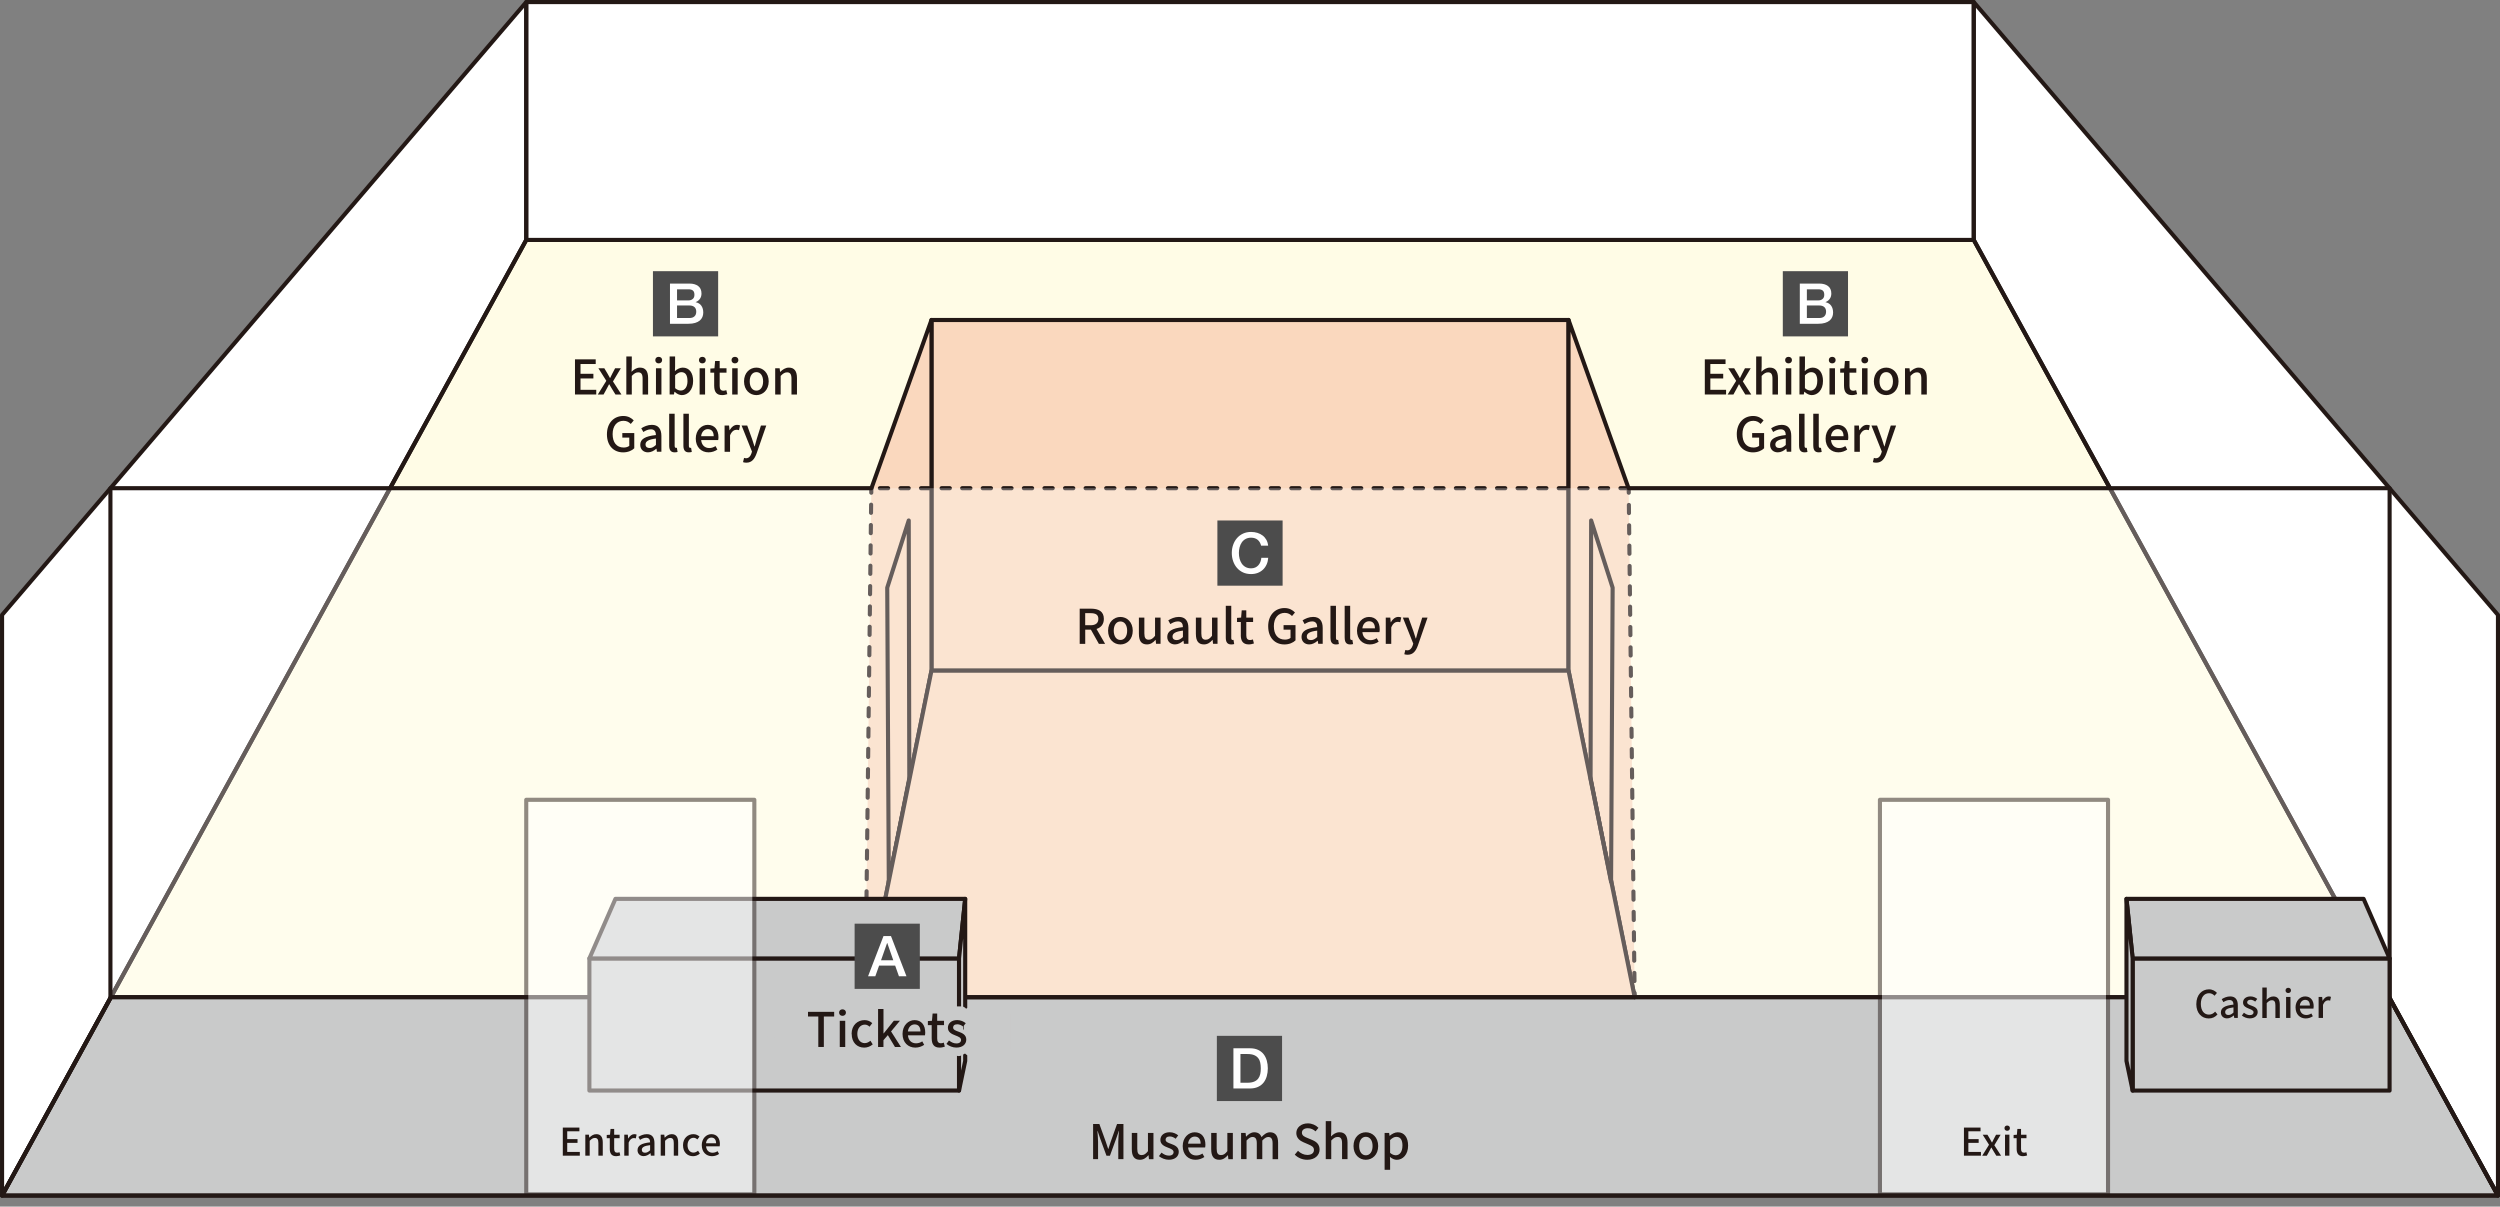 <?xml version="1.0" encoding="UTF-8"?><svg xmlns="http://www.w3.org/2000/svg" width="786.29" height="379.49" viewBox="0 0 786.29 379.49"><rect x="0" y="0" width="786.29" height="379.49" fill="#808080" stroke="none"/><g style="isolation:isolate;"><g id="a"><polygon points="165.51 .65 .65 193.41 .65 376.03 785.65 376.03 785.65 193.41 620.79 .65 165.51 .65" style="fill:#fff;"/><polygon points="165.51 75.47 620.79 75.47 751.57 313.61 34.89 313.61 165.51 75.47" style="fill:#fffce6;"/></g><g id="b"><polygon points="785.65 376.03 751.41 313.61 34.89 313.61 .65 376.03 785.65 376.03" style="fill:#c9caca; stroke:#231815; stroke-linecap:round; stroke-linejoin:round; stroke-width:1.29px;"/><rect x="165.51" y=".65" width="455.27" height="74.82" style="fill:none; stroke:#231815; stroke-linecap:round; stroke-linejoin:round; stroke-width:1.29px;"/><polygon points=".65 376.03 165.51 75.47 165.51 .65 .65 193.41 .65 376.03" style="fill:none; stroke:#231815; stroke-linecap:round; stroke-linejoin:round; stroke-width:1.29px;"/><polygon points="785.65 376.03 620.78 75.47 620.78 .65 785.65 193.41 785.65 376.03" style="fill:none; stroke:#231815; stroke-linecap:round; stroke-linejoin:round; stroke-width:1.29px;"/><polygon points="620.79 75.47 165.51 75.47 .65 376.03 785.65 376.03 620.79 75.47" style="fill:none; stroke:#231815; stroke-linecap:round; stroke-linejoin:round; stroke-width:1.29px;"/><rect x="292.96" y="100.64" width="200.37" height="110.3" style="fill:#fad8be; stroke:#231815; stroke-linecap:round; stroke-linejoin:round; stroke-width:1.29px;"/><polygon points="272.16 313.61 292.96 210.94 292.96 100.64 274.04 153.67 272.16 313.61" style="fill:#fad8be;"/><polygon points="279.54 277.33 285.99 244.82 285.81 163.7 279.05 184.84 279.54 277.33" style="fill:none; stroke:#231815; stroke-linecap:round; stroke-linejoin:round; stroke-width:1.29px;"/><polygon points="514.13 313.61 493.33 210.94 493.33 100.64 512.25 153.67 514.13 313.61" style="fill:#fad8be;"/><polyline points="272.16 313.61 292.96 210.94 292.96 100.64 274.04 153.67" style="fill:none; stroke:#231815; stroke-linecap:round; stroke-linejoin:round; stroke-width:1.29px;"/><polyline points="514.13 313.61 493.33 210.94 493.33 100.64 512.25 153.67" style="fill:none; stroke:#231815; stroke-linecap:round; stroke-linejoin:round; stroke-width:1.29px;"/><polygon points="493.33 210.94 292.96 210.94 272.16 313.61 514.13 313.61 493.33 210.94" style="fill:#fad8be; stroke:#231815; stroke-linecap:round; stroke-linejoin:round; stroke-width:1.29px;"/><polygon points="506.71 277.33 500.26 244.82 500.44 163.7 507.2 184.84 506.71 277.33" style="fill:none; stroke:#231815; stroke-linecap:round; stroke-linejoin:round; stroke-width:1.29px;"/><line x1="272.16" y1="313.61" x2="272.18" y2="312.31" style="fill:none; stroke:#231815; stroke-linecap:round; stroke-linejoin:round; stroke-width:1.29px;"/><line x1="272.22" y1="308.48" x2="274" y2="156.89" style="fill:none; stroke:#231815; stroke-dasharray:0 0 2.56 3.84; stroke-linecap:round; stroke-linejoin:round; stroke-width:1.29px;"/><line x1="274.03" y1="154.97" x2="274.04" y2="153.67" style="fill:none; stroke:#231815; stroke-linecap:round; stroke-linejoin:round; stroke-width:1.29px;"/><line x1="512.25" y1="153.67" x2="512.27" y2="154.97" style="fill:none; stroke:#231815; stroke-linecap:round; stroke-linejoin:round; stroke-width:1.29px;"/><line x1="512.31" y1="158.81" x2="514.09" y2="310.4" style="fill:none; stroke:#231815; stroke-dasharray:0 0 2.56 3.84; stroke-linecap:round; stroke-linejoin:round; stroke-width:1.29px;"/><line x1="514.12" y1="312.31" x2="514.13" y2="313.61" style="fill:none; stroke:#231815; stroke-linecap:round; stroke-linejoin:round; stroke-width:1.29px;"/><line x1="512.25" y1="153.55" x2="274.04" y2="153.55" style="fill:none; stroke:#231815; stroke-dasharray:0 0 2.59 3.88; stroke-linecap:round; stroke-linejoin:round; stroke-width:1.29px;"/><rect x=".65" y="193.41" width="785" height="182.62" style="fill:none; opacity:.5;"/><rect x="34.73" y="153.55" width="716.84" height="160.05" style="fill:#fff; mix-blend-mode:screen; opacity:.3;"/><polyline points="512.25 153.55 751.57 153.55 751.57 313.61 34.73 313.61 34.73 153.55 274.04 153.55" style="fill:none; stroke:#231815; stroke-linecap:round; stroke-linejoin:round; stroke-width:1.29px;"/><rect x="185.37" y="301.44" width="116.26" height="41.55" style="fill:#c9caca; stroke:#231815; stroke-linecap:round; stroke-linejoin:round; stroke-width:1.29px;"/><polygon points="303.57 282.71 193.56 282.71 185.37 301.44 301.63 301.44 303.57 282.71" style="fill:#c9caca; stroke:#231815; stroke-linecap:round; stroke-linejoin:round; stroke-width:1.29px;"/><polygon points="303.57 282.71 303.57 333.68 301.63 342.99 301.63 301.44 303.57 282.71" style="fill:#c9caca; stroke:#231815; stroke-linecap:round; stroke-linejoin:round; stroke-width:1.29px;"/><rect x="670.75" y="301.44" width="80.82" height="41.55" transform="translate(1422.31 644.44) rotate(-180)" style="fill:#c9caca; stroke:#231815; stroke-linecap:round; stroke-linejoin:round; stroke-width:1.29px;"/><polygon points="668.81 282.71 743.39 282.71 751.57 301.44 670.75 301.44 668.81 282.71" style="fill:#c9caca; stroke:#231815; stroke-linecap:round; stroke-linejoin:round; stroke-width:1.29px;"/><polygon points="668.81 282.71 668.81 333.68 670.75 342.99 670.75 301.44 668.81 282.71" style="fill:#c9caca; stroke:#231815; stroke-linecap:round; stroke-linejoin:round; stroke-width:1.29px;"/><g style="opacity:.5;"><rect x="165.51" y="251.55" width="71.74" height="124.11" style="fill:#fff; stroke:#231815; stroke-linecap:round; stroke-linejoin:round; stroke-width:1.29px;"/><rect x="591.27" y="251.55" width="71.74" height="124.11" style="fill:#fff; stroke:#231815; stroke-linecap:round; stroke-linejoin:round; stroke-width:1.29px;"/></g></g><g id="c"><rect x="205.36" y="85.29" width="20.51" height="20.51" style="fill:#4c4c4c;"/><path d="m210.73,89.19h6.14c1.13,0,2.04.26,2.73.78.68.52,1.03,1.3,1.03,2.35,0,.64-.16,1.18-.47,1.64-.31.45-.76.81-1.34,1.05v.04c.78.17,1.37.53,1.77,1.11.4.57.6,1.29.6,2.15,0,.5-.09.96-.27,1.39-.18.43-.46.8-.83,1.12-.38.31-.86.56-1.45.74-.59.18-1.29.27-2.11.27h-5.81v-12.64Zm2.21,5.29h3.61c.53,0,.97-.15,1.33-.45.35-.3.53-.73.53-1.3,0-.64-.16-1.09-.48-1.35-.32-.26-.78-.39-1.38-.39h-3.61v3.49Zm0,5.54h3.91c.67,0,1.19-.17,1.57-.52s.56-.84.56-1.48-.19-1.11-.56-1.44-.89-.5-1.57-.5h-3.91v3.95Z" style="fill:#fff;"/><path d="m180.84,113.02h6.52v1.47h-4.78v3.07h4.05v1.47h-4.05v3.57h4.95v1.47h-6.69v-11.05Z" style="fill:#231815;"/><path d="m190.69,119.77l-2.48-3.94h1.86l.99,1.65c.24.46.51.93.78,1.4h.06c.22-.47.46-.93.69-1.4l.87-1.65h1.8l-2.47,4.14,2.66,4.11h-1.88l-1.08-1.75c-.27-.48-.56-.99-.86-1.46h-.08c-.25.46-.51.96-.76,1.46l-.96,1.75h-1.81l2.67-4.3Z" style="fill:#231815;"/><path d="m196.99,112.12h1.72v3.17l-.08,1.63c.72-.69,1.54-1.3,2.67-1.3,1.75,0,2.54,1.17,2.54,3.27v5.19h-1.73v-4.98c0-1.42-.42-1.99-1.39-1.99-.76,0-1.29.39-2.01,1.12v5.85h-1.72v-11.95Z" style="fill:#231815;"/><path d="m206.1,113.25c0-.61.43-1.02,1.07-1.02s1.08.41,1.08,1.02-.45,1.04-1.08,1.04-1.07-.41-1.07-1.04Zm.21,2.58h1.72v8.25h-1.72v-8.25Z" style="fill:#231815;"/><path d="m212.17,123.22h-.04l-.17.85h-1.35v-11.95h1.72v3.17l-.06,1.41c.71-.61,1.59-1.08,2.46-1.08,2.08,0,3.27,1.66,3.27,4.2,0,2.83-1.69,4.45-3.55,4.45-.75,0-1.58-.39-2.28-1.05Zm4.05-3.38c0-1.72-.55-2.79-1.93-2.79-.64,0-1.27.33-1.95,1v4.03c.63.56,1.28.75,1.79.75,1.2,0,2.1-1.06,2.1-3Z" style="fill:#231815;"/><path d="m219.83,113.25c0-.61.44-1.02,1.07-1.02s1.08.41,1.08,1.02-.45,1.04-1.08,1.04-1.07-.41-1.07-1.04Zm.21,2.58h1.72v8.25h-1.72v-8.25Z" style="fill:#231815;"/><path d="m224.62,121.38v-4.17h-1.2v-1.29l1.29-.09.2-2.28h1.44v2.28h2.15v1.38h-2.15v4.18c0,.99.35,1.5,1.2,1.5.29,0,.65-.09.88-.19l.32,1.27c-.46.15-1.02.3-1.62.3-1.86,0-2.5-1.15-2.5-2.89Z" style="fill:#231815;"/><path d="m230.08,113.25c0-.61.43-1.02,1.07-1.02s1.08.41,1.08,1.02-.45,1.04-1.08,1.04-1.07-.41-1.07-1.04Zm.21,2.58h1.72v8.25h-1.72v-8.25Z" style="fill:#231815;"/><path d="m234.01,119.95c0-2.74,1.84-4.33,3.88-4.33s3.88,1.59,3.88,4.33-1.85,4.32-3.88,4.32-3.88-1.57-3.88-4.32Zm6,0c0-1.74-.81-2.91-2.11-2.91s-2.1,1.17-2.1,2.91.81,2.91,2.1,2.91,2.11-1.16,2.11-2.91Z" style="fill:#231815;"/><path d="m243.8,115.83h1.41l.14,1.14h.04c.76-.73,1.6-1.35,2.73-1.35,1.75,0,2.54,1.17,2.54,3.27v5.19h-1.73v-4.98c0-1.42-.42-1.99-1.39-1.99-.76,0-1.29.39-2.01,1.12v5.85h-1.72v-8.25Z" style="fill:#231815;"/><path d="m190.89,136.59c0-3.6,2.22-5.76,5.15-5.76,1.56,0,2.61.69,3.28,1.4l-.93,1.11c-.55-.56-1.23-.99-2.29-.99-2.05,0-3.42,1.59-3.42,4.18s1.21,4.23,3.5,4.23c.67,0,1.35-.2,1.74-.54v-2.59h-2.19v-1.43h3.76v4.79c-.73.73-1.98,1.29-3.5,1.29-2.94,0-5.1-2.07-5.1-5.68Z" style="fill:#231815;"/><path d="m201.37,139.89c0-1.77,1.5-2.69,4.93-3.06-.02-.96-.36-1.8-1.58-1.8-.87,0-1.68.39-2.38.84l-.65-1.17c.86-.54,2.01-1.08,3.33-1.08,2.05,0,3,1.3,3,3.49v4.96h-1.41l-.13-.94h-.06c-.75.65-1.64,1.14-2.62,1.14-1.42,0-2.43-.93-2.43-2.38Zm4.93.06v-2.02c-2.45.29-3.27.92-3.27,1.84,0,.81.56,1.14,1.29,1.14s1.31-.35,1.98-.96Z" style="fill:#231815;"/><path d="m210.47,140.14v-10.02h1.72v10.11c0,.46.2.63.41.63.08,0,.13,0,.29-.03l.22,1.31c-.21.07-.5.13-.93.13-1.25,0-1.71-.79-1.71-2.13Z" style="fill:#231815;"/><path d="m214.94,140.14v-10.02h1.72v10.11c0,.46.2.63.41.63.08,0,.13,0,.29-.03l.22,1.31c-.21.07-.5.13-.93.13-1.25,0-1.71-.79-1.71-2.13Z" style="fill:#231815;"/><path d="m218.83,137.95c0-2.67,1.84-4.33,3.76-4.33,2.19,0,3.38,1.57,3.38,3.9,0,.34-.05.67-.09.88h-5.35c.13,1.57,1.12,2.52,2.55,2.52.74,0,1.37-.23,1.96-.62l.6,1.1c-.77.51-1.71.87-2.79.87-2.24,0-4.02-1.59-4.02-4.32Zm5.64-.75c0-1.41-.65-2.23-1.85-2.23-1.03,0-1.95.79-2.11,2.23h3.96Z" style="fill:#231815;"/><path d="m227.89,133.83h1.41l.14,1.48h.04c.58-1.06,1.45-1.69,2.34-1.69.4,0,.67.06.93.18l-.32,1.5c-.28-.09-.49-.13-.82-.13-.68,0-1.49.46-2,1.77v5.15h-1.72v-8.25Z" style="fill:#231815;"/><path d="m233.69,145.36l.33-1.35c.15.04.39.12.6.12.9,0,1.42-.66,1.72-1.54l.17-.57-3.27-8.19h1.77l1.53,4.24c.24.73.5,1.56.75,2.33h.08c.21-.75.43-1.58.64-2.33l1.32-4.24h1.68l-3.03,8.74c-.64,1.77-1.51,2.95-3.25,2.95-.42,0-.75-.06-1.04-.17Z" style="fill:#231815;"/><rect x="560.72" y="85.29" width="20.51" height="20.51" style="fill:#4c4c4c;"/><path d="m566.08,89.19h6.14c1.13,0,2.04.26,2.73.78.68.52,1.03,1.3,1.03,2.35,0,.64-.16,1.18-.47,1.64-.31.45-.76.81-1.34,1.05v.04c.78.17,1.37.53,1.77,1.11.4.57.6,1.29.6,2.15,0,.5-.09.96-.27,1.39-.18.43-.45.8-.83,1.12-.38.31-.86.56-1.45.74-.59.18-1.29.27-2.11.27h-5.81v-12.64Zm2.21,5.29h3.61c.53,0,.97-.15,1.33-.45.35-.3.53-.73.53-1.3,0-.64-.16-1.09-.48-1.35-.32-.26-.78-.39-1.38-.39h-3.61v3.49Zm0,5.54h3.91c.67,0,1.2-.17,1.57-.52s.56-.84.56-1.48-.19-1.11-.56-1.44-.89-.5-1.57-.5h-3.91v3.95Z" style="fill:#fff;"/><path d="m536.19,113.02h6.52v1.47h-4.78v3.07h4.05v1.47h-4.05v3.57h4.95v1.47h-6.69v-11.05Z" style="fill:#231815;"/><path d="m546.04,119.77l-2.47-3.94h1.86l.99,1.65c.24.46.51.93.78,1.4h.06c.23-.47.47-.93.69-1.4l.87-1.65h1.8l-2.47,4.14,2.65,4.11h-1.88l-1.08-1.75c-.27-.48-.55-.99-.85-1.46h-.08c-.25.46-.51.96-.76,1.46l-.96,1.75h-1.82l2.67-4.3Z" style="fill:#231815;"/><path d="m552.34,112.12h1.73v3.17l-.08,1.63c.72-.69,1.54-1.3,2.67-1.3,1.75,0,2.54,1.17,2.54,3.27v5.19h-1.73v-4.98c0-1.42-.42-1.99-1.39-1.99-.77,0-1.29.39-2.01,1.12v5.85h-1.73v-11.95Z" style="fill:#231815;"/><path d="m561.45,113.25c0-.61.44-1.02,1.07-1.02s1.08.41,1.08,1.02-.45,1.04-1.08,1.04-1.07-.41-1.07-1.04Zm.21,2.58h1.73v8.25h-1.73v-8.25Z" style="fill:#231815;"/><path d="m567.52,123.22h-.04l-.17.85h-1.35v-11.95h1.73v3.17l-.06,1.41c.71-.61,1.59-1.08,2.46-1.08,2.08,0,3.27,1.66,3.27,4.2,0,2.83-1.69,4.45-3.55,4.45-.75,0-1.57-.39-2.28-1.05Zm4.05-3.38c0-1.72-.56-2.79-1.94-2.79-.64,0-1.27.33-1.95,1v4.03c.63.56,1.27.75,1.78.75,1.2,0,2.1-1.06,2.1-3Z" style="fill:#231815;"/><path d="m575.19,113.25c0-.61.44-1.02,1.07-1.02s1.08.41,1.08,1.02-.45,1.04-1.08,1.04-1.07-.41-1.07-1.04Zm.21,2.58h1.73v8.25h-1.73v-8.25Z" style="fill:#231815;"/><path d="m579.97,121.38v-4.17h-1.2v-1.29l1.29-.09.2-2.28h1.44v2.28h2.14v1.38h-2.14v4.18c0,.99.34,1.5,1.2,1.5.29,0,.64-.09.88-.19l.32,1.27c-.47.15-1.02.3-1.62.3-1.86,0-2.5-1.15-2.5-2.89Z" style="fill:#231815;"/><path d="m585.43,113.25c0-.61.44-1.02,1.07-1.02s1.08.41,1.08,1.02-.45,1.04-1.08,1.04-1.07-.41-1.07-1.04Zm.21,2.58h1.73v8.25h-1.73v-8.25Z" style="fill:#231815;"/><path d="m589.36,119.95c0-2.74,1.84-4.33,3.88-4.33s3.88,1.59,3.88,4.33-1.84,4.32-3.88,4.32-3.88-1.57-3.88-4.32Zm6,0c0-1.74-.81-2.91-2.12-2.91s-2.1,1.17-2.1,2.91.81,2.91,2.1,2.91,2.12-1.16,2.12-2.91Z" style="fill:#231815;"/><path d="m599.16,115.83h1.41l.13,1.14h.04c.77-.73,1.61-1.35,2.73-1.35,1.75,0,2.54,1.17,2.54,3.27v5.19h-1.73v-4.98c0-1.42-.42-1.99-1.39-1.99-.77,0-1.29.39-2.01,1.12v5.85h-1.73v-8.25Z" style="fill:#231815;"/><path d="m546.24,136.59c0-3.6,2.22-5.76,5.15-5.76,1.56,0,2.61.69,3.28,1.4l-.93,1.11c-.55-.56-1.23-.99-2.29-.99-2.05,0-3.42,1.59-3.42,4.18s1.21,4.23,3.5,4.23c.67,0,1.35-.2,1.74-.54v-2.59h-2.19v-1.43h3.76v4.79c-.73.73-1.98,1.29-3.49,1.29-2.94,0-5.1-2.07-5.1-5.68Z" style="fill:#231815;"/><path d="m556.72,139.89c0-1.77,1.5-2.69,4.93-3.06-.01-.96-.36-1.8-1.58-1.8-.87,0-1.68.39-2.38.84l-.64-1.17c.85-.54,2.01-1.08,3.33-1.08,2.06,0,3,1.3,3,3.49v4.96h-1.41l-.14-.94h-.06c-.75.65-1.63,1.14-2.62,1.14-1.42,0-2.43-.93-2.43-2.38Zm4.93.06v-2.02c-2.45.29-3.27.92-3.27,1.84,0,.81.55,1.14,1.29,1.14s1.3-.35,1.98-.96Z" style="fill:#231815;"/><path d="m565.83,140.14v-10.02h1.73v10.11c0,.46.19.63.4.63.08,0,.14,0,.29-.03l.23,1.31c-.21.07-.5.13-.93.13-1.25,0-1.71-.79-1.71-2.13Z" style="fill:#231815;"/><path d="m570.3,140.14v-10.02h1.73v10.11c0,.46.19.63.4.63.08,0,.14,0,.29-.03l.23,1.31c-.21.07-.5.13-.93.13-1.25,0-1.71-.79-1.71-2.13Z" style="fill:#231815;"/><path d="m574.18,137.95c0-2.67,1.84-4.33,3.76-4.33,2.19,0,3.38,1.57,3.38,3.9,0,.34-.04.67-.09.88h-5.35c.13,1.57,1.12,2.52,2.55,2.52.74,0,1.37-.23,1.96-.62l.6,1.1c-.76.51-1.71.87-2.79.87-2.24,0-4.02-1.59-4.02-4.32Zm5.64-.75c0-1.41-.64-2.23-1.84-2.23-1.04,0-1.95.79-2.11,2.23h3.96Z" style="fill:#231815;"/><path d="m583.24,133.83h1.41l.13,1.48h.04c.58-1.06,1.46-1.69,2.34-1.69.41,0,.68.06.93.18l-.32,1.5c-.29-.09-.5-.13-.83-.13-.67,0-1.48.46-1.99,1.77v5.15h-1.73v-8.25Z" style="fill:#231815;"/><path d="m589.04,145.36l.33-1.35c.15.04.39.12.6.12.9,0,1.42-.66,1.72-1.54l.17-.57-3.27-8.19h1.77l1.53,4.24c.24.73.5,1.56.75,2.33h.08c.21-.75.43-1.58.64-2.33l1.32-4.24h1.68l-3.03,8.74c-.64,1.77-1.51,2.95-3.25,2.95-.42,0-.75-.06-1.04-.17Z" style="fill:#231815;"/><rect x="268.79" y="290.51" width="20.51" height="20.51" style="fill:#4c4c4c;"/><path d="m277.87,294.41h2.36l4.87,12.64h-2.37l-1.19-3.35h-5.05l-1.19,3.35h-2.28l4.85-12.64Zm-.78,7.61h3.86l-1.89-5.44h-.05l-1.91,5.44Z" style="fill:#fff;"/><path d="m247.15,319.03c1.35-.18,2.92-.51,3.63-.84l.93,1.25c-.38.1-.7.17-.93.23-.7.19-1.68.38-2.63.53v2.52h3.79c.3,0,.88-.03,1.2-.06v1.45c-.34-.03-.8-.04-1.17-.04h-3.84c-.18,2.52-1.22,4.48-3.66,5.91l-1.41-.97c2.21-1.04,3.37-2.59,3.59-4.94h-4.1c-.44,0-.94.01-1.29.04v-1.47c.34.04.84.07,1.28.07h4.16v-2.33c-1.41.13-2.96.17-4,.19l-.36-1.31c1.08.04,3.26,0,4.83-.23Z" style="fill:#231815; stroke:#c9caca; stroke-linecap:round; stroke-linejoin:round; stroke-width:3.88px;"/><path d="m259,319.3c-.13.36-.28.8-.47,1.25h6.46c.36,0,.97-.01,1.39-.08v1.54c-.48-.03-1.07-.04-1.39-.04h-2.22c-.24,3.94-1.79,6.41-4.3,7.99l-1.51-1.03c.44-.19.91-.46,1.24-.71,1.44-1.1,2.82-2.92,3.03-6.25h-3.37c-.58,1.05-1.5,2.32-2.33,3.03l-1.41-.85c1.01-.74,1.99-2.14,2.51-3,.38-.7.64-1.42.81-1.98.13-.41.21-.87.24-1.27l1.74.33c-.14.34-.3.78-.41,1.08Z" style="fill:#231815; stroke:#c9caca; stroke-linecap:round; stroke-linejoin:round; stroke-width:3.88px;"/><path d="m270.33,324.95l-1.35.5c-.24-.75-.98-2.69-1.3-3.25l1.34-.48c.33.66,1.04,2.45,1.31,3.23Zm6.93-2.22c-.38,1.52-1,3.03-1.99,4.3-1.31,1.68-3.08,2.83-4.68,3.45l-1.18-1.21c1.61-.46,3.49-1.54,4.67-3,.98-1.22,1.69-3.08,1.89-4.87l1.57.5c-.13.36-.21.61-.27.84Zm-3.79,1.34l-1.34.48c-.17-.67-.81-2.45-1.14-3.13l1.34-.44c.26.6.95,2.46,1.14,3.09Z" style="fill:#231815; stroke:#c9caca; stroke-linecap:round; stroke-linejoin:round; stroke-width:3.88px;"/><path d="m280.63,319.76c0-.46-.04-1.11-.13-1.59h1.75c-.04.47-.1,1.1-.1,1.59v2.22c1.89.57,4.6,1.58,6.02,2.28l-.64,1.55c-1.5-.81-3.82-1.71-5.38-2.22v4.4c0,.44.04,1.31.11,1.82h-1.75c.07-.5.11-1.27.11-1.82v-8.23Z" style="fill:#231815; stroke:#c9caca; stroke-linecap:round; stroke-linejoin:round; stroke-width:3.88px;"/><path d="m289.56,329.42c1.03-.67,1.72-1.82,2.08-2.93l1.14.41c-.41,1.24-1.05,2.52-2.16,3.32l-1.05-.8Zm1.81-8.51h-1.27v-2.45h5.42v-1.11h1.35v1.11h5.45v2.36h-1.04c-.14,1.11-.5,1.41-1.37,1.41h-1.58c-1.28,0-1.59-.31-1.59-1.38v-1.31h-1.41c-.4,1.77-1.41,2.82-4.43,3.39-.11-.31-.43-.77-.67-1.01,2.56-.4,3.37-1.15,3.72-2.38h-2.59v1.37Zm9.45,5.18c-.23-.29-.56-.64-.94-1.01-3.15.17-6.48.28-8.71.37l-.19-1.15c.68-.01,1.47-.04,2.33-.08.56-.74,1.14-1.71,1.5-2.43l1.35.36c-.43.7-.94,1.41-1.41,2.04l3.94-.16c-.37-.3-.74-.58-1.08-.84l1.04-.58c1.17.83,2.59,2.02,3.29,2.86l-1.12.64Zm-3.17,3.1c.54,0,.65-.19.7-1.45.27.2.81.4,1.15.46-.16,1.69-.51,2.11-1.72,2.11h-2.41c-1.54,0-1.92-.34-1.92-1.52v-2.05h1.3v2.04c0,.37.11.43.78.43h2.12Zm-2.24-3.86c.88.5,1.95,1.27,2.48,1.85l-.98.74c-.48-.57-1.54-1.38-2.42-1.92l.92-.67Zm5.59-5.79h-2.95v1.31c0,.3.07.34.48.34h1.22c.33,0,.38-.13.43-1.01.2.13.51.26.81.34v-.98Zm-.73,6.88c.97.94,2.02,2.24,2.46,3.15l-1.2.64c-.4-.91-1.42-2.25-2.36-3.23l1.1-.56Z" style="fill:#231815; stroke:#c9caca; stroke-linecap:round; stroke-linejoin:round; stroke-width:3.88px;"/><path d="m315.83,318.78v11.28h-1.44v-1.12h-7.97v1.18h-1.37v-11.33h10.78Zm-1.44,8.8v-7.46h-7.97v7.46h7.97Z" style="fill:#231815; stroke:#c9caca; stroke-linecap:round; stroke-linejoin:round; stroke-width:3.88px;"/><path d="m257.37,319.71h-3.24v-1.47h8.23v1.47h-3.25v9.58h-1.74v-9.58Z" style="fill:#231815;"/><path d="m263.91,318.47c0-.62.44-1.02,1.07-1.02s1.08.41,1.08,1.02-.45,1.03-1.08,1.03-1.07-.4-1.07-1.03Zm.21,2.58h1.72v8.25h-1.72v-8.25Z" style="fill:#231815;"/><path d="m267.84,325.17c0-2.75,1.9-4.33,4.08-4.33,1.05,0,1.82.42,2.42.95l-.85,1.12c-.45-.41-.92-.65-1.47-.65-1.39,0-2.38,1.17-2.38,2.91s.96,2.91,2.33,2.91c.69,0,1.3-.33,1.8-.75l.72,1.14c-.76.67-1.74,1.02-2.68,1.02-2.24,0-3.94-1.58-3.94-4.32Z" style="fill:#231815;"/><path d="m276.18,317.34h1.69v7.69h.06l3.19-3.99h1.92l-2.79,3.36,3.11,4.89h-1.88l-2.24-3.73-1.38,1.59v2.14h-1.69v-11.95Z" style="fill:#231815;"/><path d="m283.86,325.17c0-2.67,1.84-4.33,3.76-4.33,2.19,0,3.38,1.58,3.38,3.9,0,.34-.04.67-.09.88h-5.35c.13,1.58,1.12,2.52,2.55,2.52.73,0,1.36-.22,1.96-.61l.6,1.09c-.76.51-1.71.87-2.79.87-2.23,0-4.02-1.59-4.02-4.32Zm5.64-.75c0-1.41-.64-2.23-1.84-2.23-1.04,0-1.95.79-2.12,2.23h3.96Z" style="fill:#231815;"/><path d="m293.03,326.6v-4.17h-1.2v-1.29l1.29-.09.2-2.28h1.44v2.28h2.15v1.38h-2.15v4.19c0,.99.35,1.5,1.2,1.5.29,0,.65-.09.88-.2l.32,1.27c-.46.15-1.02.3-1.62.3-1.86,0-2.5-1.16-2.5-2.9Z" style="fill:#231815;"/><path d="m297.66,328.35l.81-1.11c.74.57,1.46.94,2.34.94.99,0,1.46-.48,1.46-1.11,0-.75-.93-1.08-1.81-1.42-1.11-.42-2.33-1-2.33-2.4s1.11-2.42,2.94-2.42c1.09,0,2.01.45,2.67.98l-.81,1.06c-.57-.42-1.16-.72-1.83-.72-.92,0-1.33.45-1.33,1.02,0,.71.81.98,1.71,1.31,1.16.43,2.43.94,2.43,2.5,0,1.38-1.09,2.5-3.13,2.5-1.14,0-2.29-.48-3.1-1.14Z" style="fill:#231815;"/><path d="m690.78,315.77c0-2.88,1.75-4.61,3.98-4.61,1.1,0,1.97.53,2.51,1.12l-.76.89c-.46-.47-1.01-.79-1.73-.79-1.52,0-2.58,1.27-2.58,3.35s.98,3.38,2.54,3.38c.82,0,1.43-.36,1.96-.94l.74.88c-.71.82-1.61,1.27-2.75,1.27-2.22,0-3.92-1.66-3.92-4.55Z" style="fill:#231815;"/><path d="m698.51,318.41c0-1.42,1.2-2.15,3.95-2.45-.01-.77-.29-1.44-1.26-1.44-.7,0-1.34.31-1.91.67l-.52-.94c.68-.43,1.61-.86,2.66-.86,1.64,0,2.4,1.04,2.4,2.79v3.97h-1.13l-.11-.76h-.05c-.6.52-1.31.91-2.1.91-1.14,0-1.94-.74-1.94-1.91Zm3.95.05v-1.62c-1.96.23-2.61.73-2.61,1.48,0,.65.44.91,1.03.91s1.04-.28,1.58-.77Z" style="fill:#231815;"/><path d="m705.1,319.4l.65-.89c.59.46,1.16.76,1.87.76.79,0,1.16-.38,1.16-.89,0-.6-.74-.86-1.45-1.14-.89-.34-1.86-.8-1.86-1.92s.89-1.93,2.35-1.93c.88,0,1.61.36,2.13.78l-.65.85c-.46-.34-.92-.58-1.46-.58-.73,0-1.07.36-1.07.82,0,.56.65.78,1.37,1.04.92.35,1.94.75,1.94,2,0,1.1-.88,2-2.51,2-.91,0-1.83-.38-2.48-.91Z" style="fill:#231815;"/><path d="m711.55,310.6h1.38v2.53l-.06,1.31c.58-.55,1.24-1.04,2.13-1.04,1.4,0,2.03.94,2.03,2.62v4.15h-1.38v-3.98c0-1.14-.34-1.6-1.12-1.6-.61,0-1.03.31-1.61.9v4.68h-1.38v-9.56Z" style="fill:#231815;"/><path d="m718.84,311.5c0-.49.35-.82.85-.82s.86.32.86.82-.36.83-.86.83-.85-.32-.85-.83Zm.17,2.06h1.38v6.6h-1.38v-6.6Z" style="fill:#231815;"/><path d="m721.98,316.86c0-2.13,1.48-3.47,3.01-3.47,1.75,0,2.7,1.26,2.7,3.12,0,.28-.04.54-.07.71h-4.28c.11,1.26.9,2.01,2.04,2.01.59,0,1.09-.18,1.57-.49l.48.88c-.61.41-1.37.7-2.23.7-1.79,0-3.21-1.27-3.21-3.45Zm4.51-.6c0-1.13-.52-1.79-1.47-1.79-.83,0-1.56.64-1.69,1.79h3.17Z" style="fill:#231815;"/><path d="m729.23,313.56h1.13l.11,1.19h.04c.47-.85,1.16-1.36,1.87-1.36.32,0,.54.05.74.14l-.25,1.2c-.23-.07-.4-.11-.66-.11-.54,0-1.19.37-1.59,1.42v4.11h-1.38v-6.6Z" style="fill:#231815;"/><path d="m617.69,354.64h5.22v1.17h-3.83v2.46h3.24v1.18h-3.24v2.85h3.96v1.18h-5.35v-8.84Z" style="fill:#231815;"/><path d="m625.57,360.04l-1.98-3.15h1.49l.79,1.32c.19.37.41.74.62,1.12h.05c.18-.37.37-.74.55-1.12l.7-1.32h1.44l-1.98,3.31,2.12,3.29h-1.5l-.86-1.4c-.22-.38-.44-.79-.68-1.16h-.06c-.2.37-.41.77-.61,1.16l-.77,1.4h-1.45l2.13-3.44Z" style="fill:#231815;"/><path d="m630.44,354.82c0-.49.35-.82.85-.82s.86.32.86.82-.36.83-.86.83-.85-.32-.85-.83Zm.17,2.06h1.38v6.6h-1.38v-6.6Z" style="fill:#231815;"/><path d="m634.27,361.32v-3.33h-.96v-1.03l1.03-.07.16-1.82h1.15v1.82h1.71v1.1h-1.71v3.35c0,.79.28,1.2.96,1.2.23,0,.52-.07.71-.16l.25,1.02c-.37.12-.82.24-1.3.24-1.49,0-2-.92-2-2.32Z" style="fill:#231815;"/><path d="m177.01,354.64h5.22v1.17h-3.83v2.46h3.24v1.18h-3.24v2.85h3.96v1.18h-5.35v-8.84Z" style="fill:#231815;"/><path d="m184.09,356.88h1.13l.11.91h.04c.61-.59,1.28-1.08,2.18-1.08,1.4,0,2.03.94,2.03,2.62v4.15h-1.38v-3.98c0-1.14-.33-1.6-1.12-1.6-.61,0-1.03.31-1.61.9v4.68h-1.38v-6.6Z" style="fill:#231815;"/><path d="m191.79,361.32v-3.33h-.96v-1.03l1.03-.07.16-1.82h1.15v1.82h1.71v1.1h-1.71v3.35c0,.79.28,1.2.96,1.2.23,0,.52-.07.71-.16l.25,1.02c-.37.12-.82.24-1.3.24-1.49,0-2-.92-2-2.32Z" style="fill:#231815;"/><path d="m196.33,356.88h1.13l.11,1.19h.04c.47-.85,1.16-1.36,1.87-1.36.32,0,.54.05.74.14l-.25,1.2c-.23-.07-.4-.11-.66-.11-.54,0-1.19.37-1.59,1.42v4.11h-1.38v-6.6Z" style="fill:#231815;"/><path d="m200.52,361.73c0-1.42,1.2-2.15,3.95-2.45-.01-.77-.29-1.44-1.26-1.44-.7,0-1.34.31-1.91.67l-.52-.94c.68-.43,1.61-.86,2.66-.86,1.64,0,2.4,1.04,2.4,2.79v3.97h-1.13l-.11-.76h-.05c-.6.52-1.31.91-2.1.91-1.14,0-1.94-.74-1.94-1.91Zm3.95.05v-1.62c-1.96.23-2.61.73-2.61,1.48,0,.65.44.91,1.03.91s1.04-.28,1.58-.77Z" style="fill:#231815;"/><path d="m207.8,356.88h1.13l.11.91h.04c.61-.59,1.28-1.08,2.18-1.08,1.4,0,2.03.94,2.03,2.62v4.15h-1.38v-3.98c0-1.14-.33-1.6-1.12-1.6-.61,0-1.03.31-1.61.9v4.68h-1.38v-6.6Z" style="fill:#231815;"/><path d="m214.82,360.18c0-2.2,1.52-3.47,3.26-3.47.84,0,1.45.34,1.93.76l-.68.9c-.36-.32-.73-.52-1.18-.52-1.12,0-1.91.94-1.91,2.33s.77,2.33,1.86,2.33c.55,0,1.04-.26,1.44-.6l.58.91c-.61.54-1.39.82-2.15.82-1.79,0-3.15-1.26-3.15-3.45Z" style="fill:#231815;"/><path d="m220.71,360.18c0-2.13,1.48-3.47,3.01-3.47,1.75,0,2.7,1.26,2.7,3.12,0,.28-.04.54-.07.71h-4.28c.11,1.26.9,2.01,2.04,2.01.59,0,1.09-.18,1.57-.49l.48.88c-.61.41-1.37.7-2.23.7-1.79,0-3.21-1.27-3.21-3.45Zm4.51-.6c0-1.13-.52-1.79-1.48-1.79-.83,0-1.56.64-1.69,1.79h3.17Z" style="fill:#231815;"/><rect x="382.72" y="325.79" width="20.51" height="20.51" style="fill:#4c4c4c;"/><path d="m387.93,329.7h5.24c.97,0,1.81.17,2.51.5.71.33,1.29.78,1.74,1.35.45.57.78,1.24,1,2.01.22.77.33,1.59.33,2.46s-.11,1.69-.33,2.46c-.22.77-.55,1.44-1,2.01-.45.57-1.03,1.02-1.74,1.35-.71.33-1.55.5-2.51.5h-5.24v-12.64Zm2.21,10.84h2.18c.86,0,1.57-.12,2.12-.35s.98-.55,1.29-.96c.31-.41.52-.89.64-1.43s.17-1.14.17-1.78-.06-1.23-.17-1.78-.32-1.03-.64-1.43c-.31-.41-.74-.73-1.29-.96-.55-.23-1.25-.34-2.12-.34h-2.18v9.03Z" style="fill:#fff;"/><path d="m343.77,353.52h2l2.02,5.59c.26.74.48,1.49.74,2.22h.08c.25-.73.46-1.48.72-2.22l2-5.59h2.01v11.05h-1.62v-5.46c0-.99.13-2.42.23-3.42h-.06l-.88,2.55-1.92,5.26h-1.08l-1.93-5.26-.87-2.55h-.06c.08,1,.21,2.43.21,3.42v5.46h-1.56v-11.05Z" style="fill:#231815;"/><path d="m355.97,361.52v-5.19h1.72v4.98c0,1.41.41,1.98,1.38,1.98.76,0,1.29-.36,1.98-1.23v-5.73h1.73v8.25h-1.41l-.13-1.25h-.04c-.75.87-1.56,1.44-2.69,1.44-1.77,0-2.53-1.16-2.53-3.25Z" style="fill:#231815;"/><path d="m364.5,363.63l.81-1.11c.73.57,1.45.94,2.34.94.99,0,1.46-.48,1.46-1.11,0-.75-.93-1.08-1.82-1.42-1.11-.42-2.33-1-2.33-2.4s1.11-2.42,2.94-2.42c1.09,0,2.01.45,2.67.98l-.81,1.06c-.57-.42-1.15-.72-1.83-.72-.91,0-1.33.45-1.33,1.02,0,.71.81.98,1.71,1.31,1.16.43,2.43.94,2.43,2.5,0,1.38-1.1,2.5-3.13,2.5-1.14,0-2.29-.48-3.11-1.14Z" style="fill:#231815;"/><path d="m371.98,360.45c0-2.67,1.84-4.33,3.76-4.33,2.19,0,3.38,1.58,3.38,3.9,0,.34-.04.67-.09.88h-5.35c.13,1.58,1.12,2.52,2.55,2.52.73,0,1.36-.22,1.96-.61l.6,1.09c-.76.51-1.71.87-2.79.87-2.23,0-4.02-1.59-4.02-4.32Zm5.64-.75c0-1.41-.64-2.23-1.84-2.23-1.04,0-1.95.79-2.12,2.23h3.96Z" style="fill:#231815;"/><path d="m380.94,361.52v-5.19h1.72v4.98c0,1.41.41,1.98,1.38,1.98.76,0,1.29-.36,1.98-1.23v-5.73h1.73v8.25h-1.41l-.13-1.25h-.04c-.75.87-1.56,1.44-2.69,1.44-1.77,0-2.53-1.16-2.53-3.25Z" style="fill:#231815;"/><path d="m390.35,356.33h1.41l.13,1.16h.04c.71-.75,1.53-1.37,2.55-1.37,1.23,0,1.92.57,2.28,1.52.81-.87,1.65-1.52,2.68-1.52,1.72,0,2.54,1.17,2.54,3.27v5.19h-1.73v-4.98c0-1.42-.45-2-1.38-2-.57,0-1.17.38-1.86,1.12v5.85h-1.73v-4.98c0-1.42-.43-2-1.38-2-.55,0-1.17.38-1.84,1.12v5.85h-1.72v-8.25Z" style="fill:#231815;"/><path d="m407.22,363.15l1.02-1.2c.79.79,1.88,1.3,2.94,1.3,1.33,0,2.08-.63,2.08-1.56,0-1-.75-1.32-1.77-1.77l-1.53-.66c-1.07-.45-2.25-1.29-2.25-2.9,0-1.74,1.53-3.04,3.63-3.04,1.29,0,2.5.54,3.34,1.4l-.92,1.11c-.69-.61-1.46-.99-2.43-.99-1.12,0-1.86.54-1.86,1.41,0,.96.89,1.32,1.79,1.68l1.52.64c1.3.56,2.25,1.37,2.25,2.99,0,1.77-1.47,3.21-3.88,3.21-1.51,0-2.92-.6-3.93-1.62Z" style="fill:#231815;"/><path d="m416.97,352.62h1.73v3.16l-.08,1.64c.72-.69,1.54-1.31,2.67-1.31,1.75,0,2.53,1.17,2.53,3.27v5.19h-1.72v-4.98c0-1.42-.42-2-1.39-2-.77,0-1.29.39-2.01,1.12v5.85h-1.73v-11.95Z" style="fill:#231815;"/><path d="m425.7,360.45c0-2.75,1.84-4.33,3.88-4.33s3.88,1.59,3.88,4.33-1.84,4.32-3.88,4.32-3.88-1.58-3.88-4.32Zm6,0c0-1.74-.81-2.91-2.12-2.91s-2.1,1.17-2.1,2.91.81,2.91,2.1,2.91,2.12-1.16,2.12-2.91Z" style="fill:#231815;"/><path d="m435.49,356.33h1.41l.13.9h.04c.72-.6,1.62-1.11,2.55-1.11,2.08,0,3.25,1.67,3.25,4.2,0,2.83-1.69,4.46-3.55,4.46-.73,0-1.47-.33-2.17-.93l.06,1.41v2.67h-1.73v-11.59Zm5.61,4.02c0-1.73-.56-2.79-1.94-2.79-.64,0-1.26.33-1.95,1v4.04c.64.55,1.27.75,1.78.75,1.2,0,2.1-1.07,2.1-3Z" style="fill:#231815;"/><rect x="382.89" y="163.7" width="20.51" height="20.51" style="fill:#4c4c4c;"/><path d="m396.64,171.63c-.09-.37-.22-.7-.39-1.01-.17-.31-.38-.57-.64-.8-.26-.22-.56-.4-.91-.52-.35-.12-.75-.19-1.21-.19-.67,0-1.25.14-1.74.41-.49.27-.89.63-1.2,1.09-.31.45-.53.97-.68,1.55-.15.58-.22,1.17-.22,1.77s.07,1.19.22,1.77c.15.58.37,1.09.68,1.55.31.45.71.82,1.2,1.09.49.27,1.07.41,1.74.41.5,0,.93-.09,1.31-.26.38-.17.7-.41.97-.71.27-.3.48-.65.64-1.05s.25-.83.3-1.29h2.16c-.05.76-.21,1.45-.49,2.07-.28.63-.65,1.17-1.12,1.62-.47.45-1.03.81-1.67,1.05-.64.25-1.34.37-2.11.37-.94,0-1.79-.17-2.54-.52s-1.38-.82-1.9-1.43c-.52-.6-.92-1.3-1.2-2.11-.28-.8-.42-1.66-.42-2.57s.14-1.75.42-2.55.68-1.51,1.2-2.11c.52-.6,1.15-1.08,1.9-1.43.75-.35,1.6-.53,2.54-.53.71,0,1.38.1,2,.29.62.19,1.18.48,1.66.85.48.37.86.82,1.16,1.35.29.53.48,1.14.55,1.82h-2.21Z" style="fill:#fff;"/><path d="m339.57,191.44h3.62c2.28,0,3.99.83,3.99,3.21,0,1.71-.92,2.73-2.31,3.17l2.7,4.68h-1.96l-2.5-4.45h-1.79v4.45h-1.74v-11.05Zm3.41,5.21c1.6,0,2.47-.66,2.47-2s-.87-1.8-2.47-1.8h-1.67v3.79h1.67Z" style="fill:#231815;"/><path d="m348.51,198.37c0-2.74,1.84-4.33,3.88-4.33s3.88,1.59,3.88,4.33-1.84,4.32-3.88,4.32-3.88-1.57-3.88-4.32Zm6,0c0-1.74-.81-2.91-2.12-2.91s-2.1,1.17-2.1,2.91.81,2.91,2.1,2.91,2.12-1.16,2.12-2.91Z" style="fill:#231815;"/><path d="m358.2,199.43v-5.19h1.72v4.98c0,1.41.41,1.98,1.38,1.98.76,0,1.29-.36,1.98-1.23v-5.73h1.73v8.25h-1.41l-.13-1.25h-.04c-.75.87-1.56,1.44-2.69,1.44-1.77,0-2.53-1.15-2.53-3.25Z" style="fill:#231815;"/><path d="m367.12,200.3c0-1.77,1.5-2.69,4.93-3.06-.02-.96-.36-1.8-1.58-1.8-.87,0-1.68.39-2.38.84l-.65-1.17c.86-.54,2.01-1.08,3.33-1.08,2.05,0,3,1.3,3,3.49v4.96h-1.41l-.13-.94h-.06c-.75.65-1.64,1.14-2.62,1.14-1.42,0-2.43-.93-2.43-2.38Zm4.93.06v-2.02c-2.45.29-3.27.92-3.27,1.84,0,.81.56,1.14,1.29,1.14s1.31-.35,1.98-.96Z" style="fill:#231815;"/><path d="m376.12,199.43v-5.19h1.72v4.98c0,1.41.41,1.98,1.38,1.98.76,0,1.29-.36,1.98-1.23v-5.73h1.73v8.25h-1.41l-.13-1.25h-.04c-.75.87-1.56,1.44-2.69,1.44-1.77,0-2.53-1.15-2.53-3.25Z" style="fill:#231815;"/><path d="m385.53,200.56v-10.02h1.72v10.11c0,.46.2.63.41.63.08,0,.13,0,.29-.03l.22,1.31c-.21.07-.5.13-.93.13-1.25,0-1.71-.79-1.71-2.13Z" style="fill:#231815;"/><path d="m390.26,199.79v-4.17h-1.2v-1.29l1.29-.09.19-2.28h1.44v2.28h2.14v1.38h-2.14v4.18c0,.99.34,1.5,1.2,1.5.29,0,.64-.09.88-.19l.32,1.27c-.47.15-1.02.3-1.62.3-1.86,0-2.51-1.15-2.51-2.89Z" style="fill:#231815;"/><path d="m398.86,197c0-3.6,2.22-5.76,5.15-5.76,1.56,0,2.61.69,3.28,1.4l-.93,1.11c-.55-.56-1.23-.99-2.29-.99-2.05,0-3.42,1.59-3.42,4.18s1.21,4.23,3.5,4.23c.67,0,1.35-.2,1.74-.54v-2.59h-2.19v-1.43h3.76v4.79c-.73.73-1.98,1.29-3.49,1.29-2.94,0-5.1-2.07-5.1-5.68Z" style="fill:#231815;"/><path d="m409.35,200.3c0-1.77,1.5-2.69,4.93-3.06-.01-.96-.36-1.8-1.58-1.8-.87,0-1.68.39-2.38.84l-.64-1.17c.85-.54,2.01-1.08,3.33-1.08,2.06,0,3,1.3,3,3.49v4.96h-1.41l-.14-.94h-.06c-.75.65-1.63,1.14-2.62,1.14-1.42,0-2.43-.93-2.43-2.38Zm4.93.06v-2.02c-2.45.29-3.27.92-3.27,1.84,0,.81.55,1.14,1.29,1.14s1.3-.35,1.98-.96Z" style="fill:#231815;"/><path d="m418.45,200.56v-10.02h1.73v10.11c0,.46.19.63.4.63.08,0,.14,0,.29-.03l.23,1.31c-.21.07-.5.13-.93.13-1.25,0-1.71-.79-1.71-2.13Z" style="fill:#231815;"/><path d="m422.92,200.56v-10.02h1.73v10.11c0,.46.19.63.4.63.08,0,.14,0,.29-.03l.23,1.31c-.21.07-.5.13-.93.13-1.25,0-1.71-.79-1.71-2.13Z" style="fill:#231815;"/><path d="m426.8,198.37c0-2.67,1.84-4.33,3.76-4.33,2.19,0,3.38,1.57,3.38,3.9,0,.34-.04.67-.09.88h-5.35c.13,1.57,1.12,2.52,2.55,2.52.74,0,1.37-.23,1.96-.62l.6,1.1c-.76.51-1.71.87-2.79.87-2.24,0-4.02-1.59-4.02-4.32Zm5.64-.75c0-1.41-.64-2.23-1.84-2.23-1.04,0-1.95.79-2.11,2.23h3.96Z" style="fill:#231815;"/><path d="m435.86,194.24h1.41l.13,1.48h.04c.58-1.06,1.46-1.69,2.34-1.69.41,0,.68.06.93.18l-.32,1.5c-.29-.09-.5-.13-.83-.13-.67,0-1.48.46-1.99,1.77v5.15h-1.73v-8.25Z" style="fill:#231815;"/><path d="m441.67,205.77l.33-1.35c.15.04.39.12.6.12.9,0,1.42-.66,1.72-1.54l.17-.57-3.27-8.19h1.77l1.53,4.24c.24.73.5,1.56.75,2.33h.08c.21-.75.43-1.58.64-2.33l1.32-4.24h1.68l-3.03,8.74c-.64,1.77-1.51,2.95-3.25,2.95-.42,0-.75-.06-1.04-.17Z" style="fill:#231815;"/></g></g></svg>